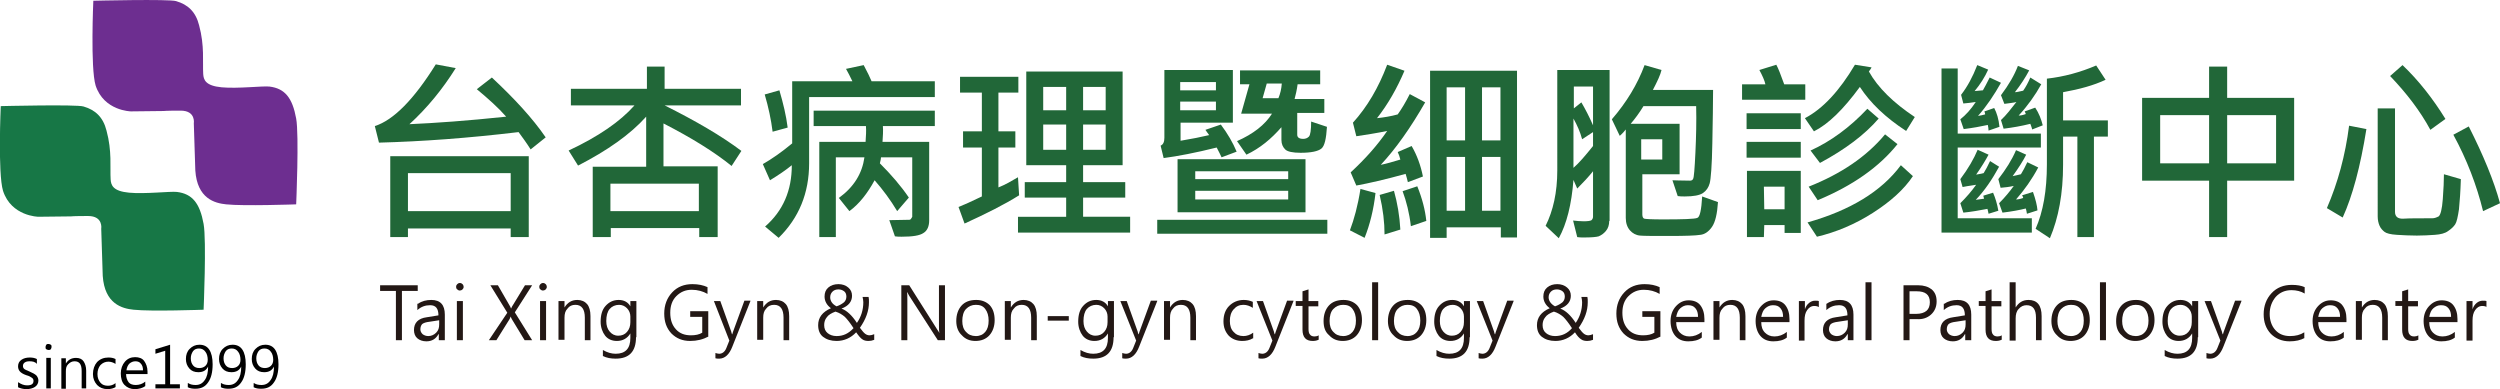 <?xml version="1.0" encoding="utf-8"?>
<!-- Generator: Adobe Illustrator 28.1.0, SVG Export Plug-In . SVG Version: 6.00 Build 0)  -->
<svg version="1.1" id="圖層_1" xmlns="http://www.w3.org/2000/svg" xmlns:xlink="http://www.w3.org/1999/xlink" x="0px" y="0px"
	 viewBox="0 0 664.3 103.4" style="enable-background:new 0 0 664.3 103.4;" xml:space="preserve">
<style type="text/css">
	.st0{opacity:0.91;}
	.st1{display:none;fill:#006934;}
	.st2{fill:#5F1985;}
	.st3{fill:#006934;}
	.st4{fill:#216738;}
	.st5{fill:#231815;}
</style>
<g>
	<g class="st0">
		<path class="st1" d="M0.5,27.4c0,0,18.4-0.3,20.3,0c2.5,0.3,6.1,2.3,6.5,8c0.4,5.7,0.4,5.7,0.4,5.7v8c0,0-0.5,3.2,3.8,3.6
			c4.3,0.4,13-0.5,14.6-0.2c2.1,0.4,6.7,1.7,7.8,7.1c0.8,4.4,0.4,21.6,0.4,21.6H32.6c0,0-6.1,0.3-6.5-6.5l-0.4-12.5
			c0,0,0.6-3.4-3.4-3.4c-4.1,0-4.5,0.1-4.5,0.1l-8.7,0.1c0,0-6.3,0.2-8.5-6.6C-1,47.7,0.5,27.4,0.5,27.4z"/>
		<path class="st2" d="M24.8,0.2c0,0,20.2-0.5,22,0.1c3.1,0.9,5.2,2.8,6.1,6.4c1.5,5.5,0.9,9.8,1.1,13c0.1,1.5,0.6,3.1,4.9,3.5
			c4.3,0.4,10.9-0.4,12.7-0.2c4.1,0.5,6.1,3,7.1,8.5c0.8,4.4,0,22.8,0,22.8s-14,0.5-18.6,0c-3-0.3-7.7-1.5-8.2-9l-0.4-12.5
			c0,0,0.6-3.4-3.5-3.4c-4.1,0-4.5,0.1-4.5,0.1l-8.7,0.1c0,0-7.2-0.1-9.4-6.9C24,18,24.8,0.2,24.8,0.2z"/>
		<path class="st3" d="M0.2,28.2c0,0,20.2-0.5,22,0.1c3.1,0.9,5.2,2.8,6.1,6.4c1.5,5.5,0.9,9.8,1.1,13c0.1,1.5,0.6,3.1,4.9,3.5
			c4.3,0.4,10.9-0.4,12.7-0.2c4.1,0.5,6.1,3,7.1,8.5c0.8,4.4,0,22.8,0,22.8s-14,0.5-18.6,0c-3-0.3-7.7-1.5-8.2-9l-0.4-12.5
			c0,0,0.6-3.4-3.5-3.4c-4.1,0-4.5,0.1-4.5,0.1l-8.7,0.1c0,0-7.2-0.1-9.4-6.9C-0.6,46,0.2,28.2,0.2,28.2z"/>
	</g>
	<g>
		<g>
			<path class="st4" d="M145,36.5l-4,3.2c-1-1.6-2.1-3.1-3.2-4.6c-13.4,1.6-25.7,2.5-37.1,2.8l-1.1-4.4c5-1.6,10.4-7.1,16.2-16.4
				l5.3,1c-3.5,5.6-7.6,10.6-12.3,14.9c6.8-0.3,15.3-0.9,25.7-2c-2.1-2.4-4.8-4.8-7.8-7.3l4-3.1C136.7,26.2,141.5,31.4,145,36.5z
				 M140.4,63h-4.7v-2.3h-27.3V63h-4.7V41.5h36.8V63z M135.7,56.1V46h-27.3v10.1H135.7z"/>
			<path class="st4" d="M197,40.1l-2.6,4c-4.7-3.8-10.7-7.5-18.1-11.3v11.4h14.4V63h-4.9v-2.4h-23.5V63h-4.8V44.3h14.2V31
				c-4.2,4.7-10.3,9-18.1,13l-2.5-4c7.9-3.7,13.7-7.7,17.5-12h-16.9v-4.4h20.2v-5.9h4.7v5.9h20.3V28h-20.3
				C184.8,32.1,191.7,36.1,197,40.1z M185.7,56.1v-7.3h-23.5v7.3H185.7z"/>
			<path class="st4" d="M248.4,25.8H215v17.6c0,7.9-2.7,14.5-8.1,19.8l-3.6-3c4.8-4.2,7.1-9.6,7.1-16.3c-1.6,1.3-3.5,2.6-5.8,4
				l-1.9-4.3c2.3-1.3,4.9-3.1,7.8-5.5V21.6h16c-0.6-1.3-1.2-2.4-1.7-3.3l4.7-1c1,1.9,1.7,3.3,2.1,4.3h16.8L248.4,25.8z M209.3,33.9
				l-4,1.1c-0.4-3.2-1.1-6.5-2.1-9.9l3.9-1.1C208.1,27.4,208.9,30.7,209.3,33.9z M248.4,33.5h-13.8c0.1,1.3,0,2.7-0.1,4.2h12.4v20.9
				c0,1.5-0.5,2.7-1.5,3.3c-1,0.7-2.9,1-5.8,1c-0.6,0-1.3,0-1.8-0.1l-1.5-4.3l5.3-0.1c0.2,0,0.4-0.1,0.5-0.3s0.3-0.4,0.3-0.5V41.8
				h-8.3c0,0.3-0.1,0.8-0.3,1.6c3,3,5.6,6,7.7,9.1l-3.1,3.6c-1.8-3-3.8-5.7-6-8.2c-1.9,3.5-4.1,6.3-6.7,8.2l-2.8-3.5
				c4-2.9,6.2-6.5,6.8-10.8h-7.6V63h-4.4V37.7H230c0.1-1.5,0.2-2.9,0.1-4.2h-13.9v-4.1h32.2V33.5z"/>
			<path class="st4" d="M270.8,51.9c-4,2.5-8.8,4.9-14.5,7.5l-1.6-4.4c1.3-0.5,3.3-1.4,6.2-2.8V39.2h-5v-4.3h5V24.6h-5.8v-4.2h15.5
				v4.2h-5.3v10.3h4.5v4.3h-4.5v10.6c1.8-0.7,3.5-1.7,5.2-2.7L270.8,51.9z M300.3,61.8h-29.8v-4.2h12.8v-5.1h-11v-4.1h11v-4.5h-10.6
				V19h25.6v24.9h-10.5v4.5h11.2v4.1h-11.2v5.1h12.5V61.8z M283.3,29.3v-6.2h-6.1v6.2H283.3z M283.3,39.8v-6.7h-6.1v6.7H283.3z
				 M293.8,29.3v-6.2h-6v6.2H293.8z M293.8,39.8v-6.7h-6v6.7H293.8z"/>
			<path class="st4" d="M352.7,62.1h-45.2v-3.7h45.2V62.1z M328.6,40.3l-4,1.5c-0.3-0.6-0.7-1.5-1.3-2.6c-5.6,1.4-10.3,2.3-14.1,2.8
				l-0.8-3.3c0.7-0.3,1-1,1-2.1V18.6h18.2v14h-13.9v4.8c3-0.5,5.5-1,7.6-1.5c-0.4-0.5-0.7-1-1-1.4l4.1-1.4
				C326.2,35.5,327.6,37.9,328.6,40.3z M346.9,56.4h-34V42.3h34V56.4z M323.1,24v-2.2h-9.5V24H323.1z M323.1,29.3V27h-9.5v2.3H323.1
				z M342.3,47.6v-2.1h-24.7v2.1H342.3z M342.3,53v-2.3h-24.7V53H342.3z M352.6,33.7c-0.2,3.1-0.6,5.1-1.5,5.8s-2.7,1.1-5.5,1.1
				c-2.1,0-3.5-0.3-4.1-0.9c-0.6-0.6-1-1.4-1-2.5v-3.4c-2.7,3.1-5.7,5.6-9.3,7.3l-2.5-3.6c4.3-1.9,7.4-4.3,9.3-7.3h-8.2l2.2-7.8
				h-2.5v-3.7h21.3v3.7h-6c-0.2,1.5-0.5,2.8-0.8,3.9h7.9V30h-7.2v5.8c0,0.7,0.5,1.1,1.6,1.1c0.6,0,1.1-0.2,1.5-0.6
				c0.4-0.4,0.6-1.8,0.6-4L352.6,33.7z M340.6,22.2h-4l-1.1,3.9h4.2C340.2,24.9,340.5,23.6,340.6,22.2z"/>
			<path class="st4" d="M365.5,51.3c-0.5,4.4-1.5,8.4-2.9,11.9l-3.9-2c1.1-2.9,2.1-6.5,2.8-11L365.5,51.3z M378.7,27.2
				c-3.9,6.8-7.8,12.3-11.8,16.6c1.5-0.3,3.2-0.8,5.2-1.4c-0.2-0.8-0.4-1.4-0.7-2l3.7-1.6c1.4,2.4,2.4,5.1,3,8.1l-4,1.5
				c-0.2-0.8-0.4-1.6-0.6-2.2c-5.4,1.5-9.8,2.5-13.1,3.1l-1.5-3.5c3.9-3.6,7.1-7.2,9.7-11c-2.9,0.6-5.6,1-8.2,1.4l-0.9-3.6
				c3.8-4.2,6.8-9.3,9.1-15.4l4.6,1.6c-2,4.7-4.4,8.9-7.3,12.6c1.9-0.2,3.7-0.5,5.5-1c1-1.4,2.1-3.2,3.2-5.4L378.7,27.2z M372.1,61
				l-4.2,1.3c0-3.2-0.4-6.7-1.3-10.5l3.8-1.1C371.3,53.9,371.9,57.3,372.1,61z M379,58.7l-4.1,1.4c-0.4-3.5-1.2-6.6-2.2-9.3l3.9-1.3
				C377.9,52.7,378.7,55.8,379,58.7z M403.1,63.1h-4.3v-2.7h-14.4v2.8H380V18.8h23.1V63.1z M389.3,37.3V23.2h-4.9v14.1H389.3z
				 M389.3,56V41.7h-4.9V56H389.3z M398.7,37.3V23.2h-4.9v14.1H398.7z M398.7,56V41.7h-4.9V56H398.7z"/>
			<path class="st4" d="M427.6,58.7c0,1.1-0.3,2-0.9,2.7c-0.6,0.7-1.2,1.1-1.9,1.4c-0.7,0.2-2,0.3-3.9,0.3c-0.7,0-1.3,0-1.8-0.1
				l-1.1-4.4c0.9,0.1,1.9,0.2,2.8,0.2c1.1,0,1.8-0.1,2.1-0.3c0.2-0.2,0.4-0.5,0.4-0.9V45.5c-1.2,1.5-2.6,3-4.2,4.6l-1-2.3
				c-0.5,6.5-1.8,11.7-3.9,15.5l-3.5-3.3c2-4,3.1-8.9,3.1-14.7V18.6h13.9V58.7z M423.3,33.3V23h-5.1v5.8l2-1.6
				C421.2,28.9,422.3,31,423.3,33.3z M423.3,38.8v-3.7l-2.9,1.9c-0.5-1.9-1.3-3.7-2.3-5.5v13.1C419.6,43.3,421.3,41.3,423.3,38.8z
				 M456.5,53.7c-0.2,3.1-0.7,5.3-1.6,6.6c-0.9,1.3-2,2-3.1,2.1c-1.2,0.2-3.9,0.3-8.3,0.3c-4,0-6.6,0-7.7-0.1
				c-1.1-0.1-2-0.6-2.7-1.4c-0.7-0.8-1.1-1.9-1.1-3.3V34.4c-0.3,0.4-0.8,1-1.6,1.7l-2.1-4.4c3.9-4.5,6.8-9.3,8.7-14.4l4.5,1.3
				c-0.3,1.3-1.1,3-2.3,5.3h16c0,3.6-0.1,8.3-0.2,14.2s-0.4,9.5-0.7,10.6c-0.3,1.1-0.9,2-1.8,2.6c-0.9,0.6-2.5,0.9-4.8,0.9
				c-0.7,0-1.3,0-1.9-0.1l-1.4-4.2c0.7,0,2.2,0.1,4.7,0.1c0.4,0,0.7-0.2,0.8-0.5c0.2-0.3,0.4-2.6,0.6-6.9c0.2-4.2,0.3-8.4,0.2-12.4
				h-14c-1.1,1.8-2.2,3.3-3.4,4.7h13v13.4h-9.9V57c0,0.6,0.2,1,0.5,1.1s2,0.2,4.9,0.2c5.4,0,8.5-0.1,9.2-0.4
				c0.7-0.2,1.1-2.2,1.3-5.7L456.5,53.7z M441.7,42.3V37h-5.6v5.4H441.7z"/>
			<path class="st4" d="M479.8,26.5h-16.9v-4.1h6.2c-0.2-1-0.8-2.3-1.6-3.8l4.5-1.4c0.5,0.9,1.2,2.7,2.1,5.2h5.6V26.5z M478.5,34.3
				h-14.4v-4.2h14.4V34.3z M478.5,41.9h-14.4v-4.2h14.4V41.9z M478.6,61.9h-4.4v-2.1h-5.4l-0.1,3.2h-4.5V45.4h14.3V61.9z
				 M474.2,55.6v-6h-5.5l0.1,6H474.2z M508.8,31.1l-2.3,3.7c-5.4-3.5-9.5-7.4-12.3-11.7c-4.4,6-8.4,9.9-12.2,11.8l-2.4-3.5
				c4.8-2.5,9.2-7.3,13.3-14.2l4.4,0.7c-0.1,0.3-0.4,0.7-0.7,1.1C499,23.3,503.1,27.3,508.8,31.1z M508.3,46.8
				c-2.4,3.6-6,6.8-10.7,9.8c-4.7,3-9.7,5.1-14.8,6.3l-2.5-3.8c11.3-3.2,19.6-8.2,24.8-15.2L508.3,46.8z M504.2,38.3
				c-4.8,6-11.8,11-21.2,14.9l-2.4-3.6c8.6-3.4,15.4-8,20.3-13.9L504.2,38.3z M499.2,31.5c-3.7,4.3-8.9,8.2-15.6,11.8l-2.5-3.3
				c5.3-2.4,10.4-6.1,15.1-11.1L499.2,31.5z"/>
			<path class="st4" d="M542.3,39.2h-22.1V58h19.7v3.8h-24V18.2h4.3v17.3h22.1V39.2z M531.7,22c-1.8,3.2-3.8,6.2-6.1,8.8
				c0.6-0.1,1.2-0.2,1.9-0.4c0-0.2-0.1-0.5-0.2-0.8l2.6-0.9c0.7,1.3,1.2,3,1.4,5l-2.9,1c0-0.5-0.1-1-0.2-1.5c-1.8,0.4-4,0.8-6.4,1.1
				l-0.9-2.6c1.4-1.1,2.8-2.6,4.1-4.6c-1.2,0.2-2.3,0.3-3.3,0.4l-0.6-2.3c1.7-2.2,3.1-4.8,4.3-7.9l2.9,1.2c-0.9,2-2.1,3.9-3.6,5.7
				l2.2-0.2c0.4-0.7,1-1.8,1.8-3.4L531.7,22z M531.2,44.3c-1.8,3.3-3.8,6.3-6.2,8.8l2.2-0.3L527,52l2.6-0.8c0.6,1.4,1.1,3,1.4,4.8
				l-2.6,0.8c-0.1-0.5-0.2-1-0.3-1.3c-2.1,0.4-4.3,0.8-6.4,1l-0.8-2.5c1.6-1.6,3-3.2,4.2-4.9c-2,0.3-3.2,0.5-3.6,0.6l-0.6-2.1
				c2.1-2.8,3.6-5.4,4.6-7.8l2.9,1.3c-0.8,1.5-1.9,3.3-3.3,5.3c1.1-0.2,1.8-0.3,2-0.4c0.5-0.8,1.1-1.9,1.7-3.2L531.2,44.3z
				 M541.6,44.5c-1.7,3.2-3.7,6-5.9,8.5c0.5,0,1.1-0.1,1.9-0.4c0-0.2-0.1-0.4-0.3-0.7l2.9-0.9c0.7,2,1.1,3.6,1.2,4.9l-2.8,0.9
				c-0.1-0.6-0.2-1.1-0.3-1.4c-1.6,0.4-3.7,0.8-6.2,1.1l-0.9-2.5c1.6-1.6,2.9-3.2,3.9-4.6c-1.3,0.3-2.4,0.4-3.5,0.5l-0.6-2.3
				c2-2.6,3.6-5.1,4.7-7.7l2.7,1.2c-0.8,1.6-2,3.5-3.6,5.7c0.6-0.1,1.3-0.3,2.2-0.5c0.5-0.8,1.1-1.9,1.7-3.2L541.6,44.5z
				 M542.8,33.3l-2.8,1.1c-0.1-0.3-0.2-0.8-0.5-1.5c-2.4,0.6-4.7,1-7.1,1.3l-0.7-2.3c1.4-1.3,2.7-3,4.1-4.8
				c-0.7,0.2-1.8,0.3-3.2,0.5l-0.9-2.3c2.1-2.8,3.6-5.4,4.5-7.8l3,1.2c-1,1.9-2.3,3.9-3.8,5.8c0.5,0,1.2-0.2,2.2-0.4
				c0.7-1,1.3-2.1,1.9-3.5l2.9,1.8c-1.6,2.9-3.6,5.7-6,8.3c0.5,0,1.1-0.1,1.9-0.4c-0.1-0.3-0.2-0.5-0.3-0.7l2.8-1
				C541.8,30.1,542.4,31.7,542.8,33.3z M560.1,36.3h-3.7V63H552V36.3h-3.8v7.5c0,7.6-1.2,14.1-3.5,19.5l-3.8-2.5
				c2-4.5,3-10.2,3-17.1V20.9c4.5-0.5,8.9-1.7,13.1-3.5l2.5,3.8c-3.2,1.5-6.9,2.5-11.3,3.3V32h11.9V36.3z"/>
			<path class="st4" d="M609.6,48h-17.8v15H587V48h-17.8V26H587v-8.3h4.8V26h17.8V48z M587,43.4V30.6H574v12.8H587z M604.8,43.4
				V30.6h-13v12.8H604.8z"/>
			<path class="st4" d="M628.8,34.3c-1.6,10-3.7,17.8-6.3,23.5l-4.2-2.5c2.9-6.7,4.9-14,5.9-21.9L628.8,34.3z M653.9,47.6
				c-0.1,3.3-0.3,6-0.5,8c-0.3,2-0.6,3.4-1,4c-0.4,0.6-1,1.2-1.9,1.8c-0.8,0.6-2,0.9-3.5,1c-1.5,0.1-3.1,0.2-4.8,0.2
				c-1.9,0-3.6-0.1-5.3-0.2c-1.7-0.1-2.8-0.4-3.3-0.8c-0.5-0.4-1-0.9-1.3-1.6c-0.3-0.7-0.5-1.5-0.5-2.5V28.8h4.6v27.5
				c0,1.3,0.8,1.9,2.3,1.8s4-0.1,7.6-0.1c0.6,0,1.1-0.2,1.7-0.5c0.5-0.4,0.9-1.9,1.1-4.6s0.3-4.9,0.3-6.6L653.9,47.6z M649.8,31.6
				l-4,2.9c-2.7-5-6.3-9.7-10.7-14.3l3.3-2.9C642.6,21.3,646.4,26.1,649.8,31.6z M664.3,54l-4.5,2.1c-1.7-6.9-4.3-13.7-7.9-20.3
				l4.1-2.2C659.9,41.3,662.7,48.1,664.3,54z"/>
		</g>
	</g>
	<g>
		<path d="M4.9,101.6c0.7,0.5,1.5,0.8,2.3,0.8c1.2,0,1.7-0.4,1.7-1.2c0-0.3-0.1-0.6-0.4-0.8c-0.3-0.2-0.7-0.5-1.5-0.7
			c-0.9-0.3-1.5-0.7-1.8-1.1s-0.4-0.8-0.4-1.3c0-0.7,0.3-1.3,0.9-1.7c0.6-0.4,1.3-0.6,2.2-0.6c0.7,0,1.3,0.1,1.9,0.4v1.3
			C9.3,96.1,8.6,96,7.8,96c-0.5,0-0.9,0.1-1.2,0.3c-0.3,0.2-0.5,0.5-0.5,0.9s0.1,0.6,0.3,0.8s0.7,0.4,1.4,0.7
			c0.9,0.4,1.5,0.7,1.9,1.1c0.3,0.4,0.5,0.8,0.5,1.3c0,0.7-0.3,1.3-0.9,1.7s-1.4,0.6-2.3,0.6c-0.8,0-1.6-0.2-2.2-0.5V101.6z"/>
		<path d="M12.1,92.2c0-0.2,0.1-0.4,0.2-0.6c0.2-0.2,0.3-0.2,0.6-0.2c0.2,0,0.4,0.1,0.6,0.2s0.2,0.4,0.2,0.6c0,0.2-0.1,0.4-0.2,0.6
			c-0.2,0.2-0.4,0.2-0.6,0.2s-0.4-0.1-0.6-0.2S12.1,92.4,12.1,92.2z M12.3,103.2v-8.1h1.2v8.1H12.3z"/>
		<path d="M22.9,103.2h-1.2v-4.6c0-1.8-0.6-2.6-1.9-2.6c-0.7,0-1.2,0.3-1.7,0.8s-0.6,1.1-0.6,1.9v4.6h-1.2v-8.1h1.2v1.4h0
			c0.6-1,1.5-1.5,2.7-1.5c0.9,0,1.6,0.3,2,0.9s0.7,1.4,0.7,2.5V103.2z"/>
		<path d="M30.8,102.8c-0.6,0.4-1.4,0.6-2.2,0.6c-1.2,0-2.1-0.4-2.8-1.1c-0.7-0.8-1.1-1.7-1.1-2.9c0-1.3,0.4-2.4,1.1-3.2
			c0.8-0.8,1.8-1.2,3-1.2c0.7,0,1.3,0.1,1.9,0.4v1.3c-0.6-0.4-1.3-0.6-1.9-0.6c-0.8,0-1.5,0.3-2.1,0.9c-0.5,0.6-0.8,1.4-0.8,2.4
			c0,1,0.3,1.7,0.8,2.3c0.5,0.6,1.2,0.8,2,0.8c0.7,0,1.4-0.2,2-0.7V102.8z"/>
		<path d="M39.3,99.4h-5.8c0,0.9,0.3,1.7,0.7,2.2s1.1,0.7,1.9,0.7c0.9,0,1.8-0.3,2.5-0.9v1.2c-0.7,0.5-1.7,0.8-2.8,0.8
			c-1.1,0-2-0.4-2.7-1.1c-0.7-0.7-1-1.8-1-3.1c0-1.2,0.4-2.3,1.1-3.1s1.6-1.2,2.7-1.2c1,0,1.9,0.3,2.4,1s0.9,1.6,0.9,2.9V99.4z
			 M38,98.4c0-0.8-0.2-1.4-0.6-1.8C37.1,96.2,36.6,96,36,96c-0.6,0-1.1,0.2-1.6,0.6c-0.4,0.4-0.7,1-0.8,1.8H38z"/>
		<path d="M47.7,103.2h-6.4v-1.1h2.6v-8.9L41.3,94v-1.2l3.9-1.2v10.5h2.6V103.2z"/>
		<path d="M50,101.8c0.6,0.4,1.3,0.5,2,0.5c1,0,1.8-0.4,2.4-1.3c0.6-0.8,0.9-2,0.9-3.6c0,0,0,0,0,0c-0.5,1-1.3,1.5-2.6,1.5
			c-1,0-1.8-0.3-2.4-1s-0.9-1.5-0.9-2.5c0-1.1,0.3-2,1-2.7c0.7-0.7,1.5-1.1,2.6-1.1c1.1,0,2,0.4,2.6,1.3c0.6,0.9,0.9,2.2,0.9,3.9
			c0,2.1-0.4,3.7-1.2,4.8c-0.8,1.2-1.9,1.7-3.4,1.7c-0.8,0-1.4-0.1-2-0.4V101.8z M50.7,95.2c0,0.8,0.2,1.4,0.6,1.9
			c0.4,0.5,1,0.7,1.7,0.7c0.6,0,1.2-0.2,1.6-0.6c0.4-0.4,0.6-0.9,0.6-1.6c0-0.8-0.2-1.6-0.6-2.1c-0.4-0.6-1-0.9-1.7-0.9
			c-0.7,0-1.2,0.2-1.6,0.7C50.9,93.9,50.7,94.5,50.7,95.2z"/>
		<path d="M58.8,101.8c0.6,0.4,1.3,0.5,2,0.5c1,0,1.8-0.4,2.4-1.3c0.6-0.8,0.9-2,0.9-3.6c0,0,0,0,0,0c-0.5,1-1.3,1.5-2.6,1.5
			c-1,0-1.8-0.3-2.4-1s-0.9-1.5-0.9-2.5c0-1.1,0.3-2,1-2.7c0.7-0.7,1.5-1.1,2.6-1.1c1.1,0,2,0.4,2.6,1.3c0.6,0.9,0.9,2.2,0.9,3.9
			c0,2.1-0.4,3.7-1.2,4.8c-0.8,1.2-1.9,1.7-3.4,1.7c-0.8,0-1.4-0.1-2-0.4V101.8z M59.4,95.2c0,0.8,0.2,1.4,0.6,1.9
			c0.4,0.5,1,0.7,1.7,0.7c0.6,0,1.2-0.2,1.6-0.6c0.4-0.4,0.6-0.9,0.6-1.6c0-0.8-0.2-1.6-0.6-2.1c-0.4-0.6-1-0.9-1.7-0.9
			c-0.7,0-1.2,0.2-1.6,0.7C59.6,93.9,59.4,94.5,59.4,95.2z"/>
		<path d="M67.5,101.8c0.6,0.4,1.3,0.5,2,0.5c1,0,1.8-0.4,2.4-1.3c0.6-0.8,0.9-2,0.9-3.6c0,0,0,0,0,0c-0.5,1-1.3,1.5-2.6,1.5
			c-1,0-1.8-0.3-2.4-1s-0.9-1.5-0.9-2.5c0-1.1,0.3-2,1-2.7c0.7-0.7,1.5-1.1,2.6-1.1c1.1,0,2,0.4,2.6,1.3c0.6,0.9,0.9,2.2,0.9,3.9
			c0,2.1-0.4,3.7-1.2,4.8c-0.8,1.2-1.9,1.7-3.4,1.7c-0.8,0-1.4-0.1-2-0.4V101.8z M68.1,95.2c0,0.8,0.2,1.4,0.6,1.9
			c0.4,0.5,1,0.7,1.7,0.7c0.6,0,1.2-0.2,1.6-0.6c0.4-0.4,0.6-0.9,0.6-1.6c0-0.8-0.2-1.6-0.6-2.1c-0.4-0.6-1-0.9-1.7-0.9
			c-0.7,0-1.2,0.2-1.6,0.7C68.3,93.9,68.1,94.5,68.1,95.2z"/>
	</g>
	<g>
		<path class="st5" d="M111,77.3h-4.2v13.1h-1.6V77.3h-4.2v-1.5h10V77.3z"/>
		<path class="st5" d="M111.1,80.7c1-0.7,2.2-1,3.5-1c2.4,0,3.6,1.3,3.6,3.9v6.8h-1.6v-1.6h-0.1c-0.7,1.3-1.8,1.9-3.2,1.9
			c-1,0-1.8-0.3-2.4-0.8s-0.9-1.3-0.9-2.2c0-1.9,1.1-3.1,3.4-3.4l3.1-0.5c0-1.8-0.7-2.7-2.2-2.7c-1.3,0-2.4,0.4-3.4,1.3V80.7z
			 M114.1,85.5c-0.9,0.1-1.5,0.3-1.9,0.6c-0.3,0.3-0.5,0.8-0.5,1.4c0,0.5,0.2,0.9,0.6,1.3c0.4,0.3,0.9,0.5,1.5,0.5
			c0.8,0,1.5-0.3,2.1-0.9c0.6-0.6,0.8-1.3,0.8-2.2v-1.1L114.1,85.5z"/>
		<path class="st5" d="M121.2,76.2c0-0.3,0.1-0.5,0.3-0.7c0.2-0.2,0.4-0.3,0.7-0.3c0.3,0,0.5,0.1,0.7,0.3c0.2,0.2,0.3,0.5,0.3,0.7
			c0,0.3-0.1,0.5-0.3,0.7s-0.5,0.3-0.7,0.3c-0.3,0-0.5-0.1-0.7-0.3C121.3,76.8,121.2,76.5,121.2,76.2z M121.4,90.4V80h1.6v10.4
			H121.4z"/>
		<path class="st5" d="M141.4,90.4h-2l-3.4-5.6c-0.1-0.2-0.2-0.4-0.3-0.7h0c0,0-0.1,0.3-0.3,0.7l-3.5,5.6h-2l4.9-7.3l-4.5-7.3h2
			l3,5.2c0.2,0.3,0.4,0.7,0.5,1h0c0.2-0.5,0.4-0.8,0.6-1.1l3.1-5.1h1.9l-4.6,7.2L141.4,90.4z"/>
		<path class="st5" d="M143.3,76.2c0-0.3,0.1-0.5,0.3-0.7c0.2-0.2,0.4-0.3,0.7-0.3c0.3,0,0.5,0.1,0.7,0.3c0.2,0.2,0.3,0.5,0.3,0.7
			c0,0.3-0.1,0.5-0.3,0.7s-0.5,0.3-0.7,0.3c-0.3,0-0.5-0.1-0.7-0.3C143.4,76.8,143.3,76.5,143.3,76.2z M143.5,90.4V80h1.6v10.4
			H143.5z"/>
		<path class="st5" d="M157,90.4h-1.6v-6c0-2.2-0.8-3.4-2.5-3.4c-0.9,0-1.6,0.3-2.1,1c-0.6,0.6-0.8,1.4-0.8,2.4v5.9h-1.6V80h1.6v1.7
			h0c0.8-1.3,1.9-2,3.4-2c1.1,0,2,0.4,2.6,1.1c0.6,0.7,0.9,1.8,0.9,3.2V90.4z"/>
		<path class="st5" d="M169,89.6c0,3.8-1.8,5.7-5.4,5.7c-1.3,0-2.4-0.2-3.4-0.7V93c1.2,0.7,2.3,1,3.4,1c2.6,0,3.9-1.4,3.9-4.2v-1.2
			h0c-0.8,1.3-2,2-3.6,2c-1.3,0-2.4-0.5-3.1-1.4s-1.2-2.2-1.2-3.7c0-1.8,0.4-3.2,1.3-4.2c0.9-1,2-1.6,3.5-1.6c1.4,0,2.5,0.6,3.1,1.7
			h0V80h1.6V89.6z M167.5,84.1c0-0.8-0.3-1.6-0.9-2.2s-1.3-0.9-2.1-0.9c-1,0-1.9,0.4-2.5,1.1s-0.9,1.8-0.9,3.2
			c0,1.2,0.3,2.1,0.9,2.8c0.6,0.7,1.3,1.1,2.3,1.1c0.9,0,1.7-0.3,2.3-1c0.6-0.7,0.9-1.5,0.9-2.6V84.1z"/>
		<path class="st5" d="M188.3,89.4c-1.5,0.8-3.1,1.2-4.9,1.2c-2.1,0-3.7-0.7-5-2c-1.3-1.4-1.9-3.1-1.9-5.3c0-2.2,0.7-4.1,2.1-5.6
			c1.4-1.5,3.2-2.2,5.4-2.2c1.6,0,2.9,0.3,4,0.8v1.8c-1.2-0.7-2.6-1.1-4.2-1.1c-1.7,0-3,0.6-4.1,1.7c-1.1,1.1-1.6,2.6-1.6,4.4
			c0,1.9,0.5,3.3,1.5,4.4s2.3,1.6,4,1.6c1.2,0,2.2-0.2,3-0.7v-4.2h-3.2v-1.5h4.8V89.4z"/>
		<path class="st5" d="M199.4,80l-4.8,12.1c-0.8,2.1-2,3.2-3.5,3.2c-0.4,0-0.7,0-1-0.1v-1.4c0.4,0.1,0.7,0.2,1,0.2
			c0.8,0,1.5-0.5,1.9-1.5l0.8-2L189.7,80h1.7l2.9,8.1c0,0.1,0.1,0.4,0.2,0.7h0.1c0-0.1,0.1-0.4,0.2-0.7l3-8.2H199.4z"/>
		<path class="st5" d="M209.8,90.4h-1.6v-6c0-2.2-0.8-3.4-2.5-3.4c-0.9,0-1.6,0.3-2.1,1c-0.6,0.6-0.8,1.4-0.8,2.4v5.9h-1.6V80h1.6
			v1.7h0c0.8-1.3,1.9-2,3.4-2c1.1,0,2,0.4,2.6,1.1c0.6,0.7,0.9,1.8,0.9,3.2V90.4z"/>
		<path class="st5" d="M227.5,88.3c-1.4,1.5-3.2,2.3-5.2,2.3c-1.5,0-2.7-0.4-3.6-1.1s-1.3-1.8-1.3-3.1c0-2,1.1-3.5,3.4-4.5
			c-1.1-0.8-1.7-1.9-1.7-3.1c0-1,0.3-1.8,1-2.4c0.7-0.6,1.6-0.9,2.7-0.9c1,0,1.9,0.3,2.6,0.9c0.7,0.6,1,1.3,1,2.2
			c0,1.5-0.9,2.7-2.8,3.4c1.4,0.5,2.8,1.8,4.1,3.8c1.1-1.6,1.7-3.4,1.7-5.5c0-0.5-0.1-0.9-0.2-1.4h1.6c0.1,0.4,0.1,0.8,0.1,1.4
			c0,2.3-0.8,4.5-2.4,6.8c0.6,0.8,1,1.3,1.4,1.6c0.4,0.3,0.8,0.4,1.2,0.4c0.3,0,0.7-0.1,1.2-0.3v1.5c-0.5,0.2-1,0.3-1.5,0.3
			c-0.6,0-1.2-0.1-1.6-0.4C228.7,89.9,228.2,89.3,227.5,88.3z M226.8,87.2c-0.9-1.4-1.7-2.4-2.3-3c-0.7-0.6-1.5-1.1-2.5-1.4
			c-1.1,0.4-1.9,0.9-2.3,1.5c-0.5,0.6-0.7,1.3-0.7,2.1c0,0.9,0.3,1.6,0.9,2.1c0.6,0.5,1.4,0.8,2.4,0.8
			C224.1,89.3,225.5,88.6,226.8,87.2z M222.3,81.4c0.9-0.3,1.5-0.7,2-1.1c0.4-0.4,0.6-0.9,0.6-1.5c0-0.6-0.2-1.1-0.6-1.4
			c-0.4-0.3-0.9-0.5-1.5-0.5c-0.7,0-1.2,0.2-1.6,0.6c-0.4,0.4-0.6,0.9-0.6,1.5C220.6,79.9,221.1,80.8,222.3,81.4z"/>
		<path class="st5" d="M251.2,90.4h-2l-7.6-11.8c-0.2-0.3-0.3-0.6-0.5-0.9H241c0.1,0.3,0.1,1,0.1,2v10.7h-1.6V75.8h2.1l7.4,11.7
			c0.4,0.6,0.6,0.9,0.6,1h0c-0.1-0.5-0.1-1.2-0.1-2.2V75.8h1.6V90.4z"/>
		<path class="st5" d="M254.1,85.3c0-1.7,0.5-3.1,1.4-4.1c0.9-1,2.2-1.5,3.9-1.5c1.5,0,2.7,0.5,3.6,1.4c0.9,1,1.3,2.3,1.3,4
			c0,1.6-0.5,3-1.4,4s-2.2,1.5-3.7,1.5c-1.5,0-2.7-0.5-3.6-1.5C254.6,88.2,254.1,86.9,254.1,85.3z M255.7,85.3c0,1.2,0.3,2.2,1,2.9
			c0.6,0.7,1.5,1.1,2.6,1.1c1.1,0,1.9-0.4,2.5-1.1c0.6-0.7,0.9-1.7,0.9-3c0-1.3-0.3-2.3-0.9-3.1s-1.4-1.1-2.5-1.1
			c-1.1,0-1.9,0.4-2.6,1.1S255.7,84,255.7,85.3z"/>
		<path class="st5" d="M275.6,90.4H274v-6c0-2.2-0.8-3.4-2.5-3.4c-0.9,0-1.6,0.3-2.1,1c-0.6,0.6-0.8,1.4-0.8,2.4v5.9H267V80h1.6v1.7
			h0c0.8-1.3,1.9-2,3.4-2c1.1,0,2,0.4,2.6,1.1c0.6,0.7,0.9,1.8,0.9,3.2V90.4z"/>
		<path class="st5" d="M284,85.2h-5.6V84h5.6V85.2z"/>
		<path class="st5" d="M295.9,89.6c0,3.8-1.8,5.7-5.4,5.7c-1.3,0-2.4-0.2-3.4-0.7V93c1.2,0.7,2.3,1,3.4,1c2.6,0,3.9-1.4,3.9-4.2
			v-1.2h0c-0.8,1.3-2,2-3.6,2c-1.3,0-2.4-0.5-3.1-1.4s-1.2-2.2-1.2-3.7c0-1.8,0.4-3.2,1.3-4.2c0.9-1,2-1.6,3.5-1.6
			c1.4,0,2.5,0.6,3.1,1.7h0V80h1.6V89.6z M294.3,84.1c0-0.8-0.3-1.6-0.9-2.2s-1.3-0.9-2.1-0.9c-1,0-1.9,0.4-2.5,1.1
			s-0.9,1.8-0.9,3.2c0,1.2,0.3,2.1,0.9,2.8c0.6,0.7,1.3,1.1,2.3,1.1c0.9,0,1.7-0.3,2.3-1c0.6-0.7,0.9-1.5,0.9-2.6V84.1z"/>
		<path class="st5" d="M307.5,80l-4.8,12.1c-0.8,2.1-2,3.2-3.5,3.2c-0.4,0-0.7,0-1-0.1v-1.4c0.4,0.1,0.7,0.2,1,0.2
			c0.8,0,1.5-0.5,1.9-1.5l0.8-2L297.7,80h1.7l2.9,8.1c0,0.1,0.1,0.4,0.2,0.7h0.1c0-0.1,0.1-0.4,0.2-0.7l3-8.2H307.5z"/>
		<path class="st5" d="M317.9,90.4h-1.6v-6c0-2.2-0.8-3.4-2.5-3.4c-0.9,0-1.6,0.3-2.1,1c-0.6,0.6-0.8,1.4-0.8,2.4v5.9h-1.6V80h1.6
			v1.7h0c0.8-1.3,1.9-2,3.4-2c1.1,0,2,0.4,2.6,1.1c0.6,0.7,0.9,1.8,0.9,3.2V90.4z"/>
		<path class="st5" d="M332.9,89.9c-0.8,0.5-1.8,0.7-2.8,0.7c-1.5,0-2.7-0.5-3.6-1.4c-0.9-1-1.4-2.2-1.4-3.8c0-1.7,0.5-3.1,1.5-4.1
			c1-1,2.3-1.6,3.9-1.6c0.9,0,1.7,0.2,2.4,0.5v1.6c-0.8-0.5-1.6-0.8-2.5-0.8c-1.1,0-1.9,0.4-2.6,1.2c-0.7,0.8-1,1.8-1,3.1
			c0,1.2,0.3,2.2,1,2.9c0.6,0.7,1.5,1.1,2.6,1.1c0.9,0,1.8-0.3,2.6-0.9V89.9z"/>
		<path class="st5" d="M343.7,80l-4.8,12.1c-0.8,2.1-2,3.2-3.5,3.2c-0.4,0-0.7,0-1-0.1v-1.4c0.4,0.1,0.7,0.2,1,0.2
			c0.8,0,1.5-0.5,1.9-1.5l0.8-2L333.9,80h1.7l2.9,8.1c0,0.1,0.1,0.4,0.2,0.7h0.1c0-0.1,0.1-0.4,0.2-0.7l3-8.2H343.7z"/>
		<path class="st5" d="M350.3,90.3c-0.4,0.2-0.9,0.3-1.5,0.3c-1.8,0-2.7-1-2.7-3v-6.3h-1.8V80h1.8v-2.6l1.6-0.5V80h2.6v1.4h-2.6v6
			c0,0.7,0.1,1.2,0.4,1.5c0.2,0.3,0.6,0.5,1.2,0.5c0.4,0,0.8-0.1,1.1-0.3V90.3z"/>
		<path class="st5" d="M351.7,85.3c0-1.7,0.5-3.1,1.4-4.1c0.9-1,2.2-1.5,3.9-1.5c1.5,0,2.7,0.5,3.6,1.4c0.9,1,1.3,2.3,1.3,4
			c0,1.6-0.5,3-1.4,4s-2.2,1.5-3.7,1.5c-1.5,0-2.7-0.5-3.6-1.5C352.1,88.2,351.7,86.9,351.7,85.3z M353.3,85.3c0,1.2,0.3,2.2,1,2.9
			c0.6,0.7,1.5,1.1,2.6,1.1c1.1,0,1.9-0.4,2.5-1.1c0.6-0.7,0.9-1.7,0.9-3c0-1.3-0.3-2.3-0.9-3.1s-1.4-1.1-2.5-1.1
			c-1.1,0-1.9,0.4-2.6,1.1S353.3,84,353.3,85.3z"/>
		<path class="st5" d="M364.6,90.4V75h1.6v15.4H364.6z"/>
		<path class="st5" d="M368.8,85.3c0-1.7,0.5-3.1,1.4-4.1c0.9-1,2.2-1.5,3.9-1.5c1.5,0,2.7,0.5,3.6,1.4c0.9,1,1.3,2.3,1.3,4
			c0,1.6-0.5,3-1.4,4s-2.2,1.5-3.7,1.5c-1.5,0-2.7-0.5-3.6-1.5C369.3,88.2,368.8,86.9,368.8,85.3z M370.4,85.3c0,1.2,0.3,2.2,1,2.9
			c0.6,0.7,1.5,1.1,2.6,1.1c1.1,0,1.9-0.4,2.5-1.1c0.6-0.7,0.9-1.7,0.9-3c0-1.3-0.3-2.3-0.9-3.1s-1.4-1.1-2.5-1.1
			c-1.1,0-1.9,0.4-2.6,1.1S370.4,84,370.4,85.3z"/>
		<path class="st5" d="M390.5,89.6c0,3.8-1.8,5.7-5.4,5.7c-1.3,0-2.4-0.2-3.4-0.7V93c1.2,0.7,2.3,1,3.4,1c2.6,0,3.9-1.4,3.9-4.2
			v-1.2h0c-0.8,1.3-2,2-3.6,2c-1.3,0-2.4-0.5-3.1-1.4s-1.2-2.2-1.2-3.7c0-1.8,0.4-3.2,1.3-4.2c0.9-1,2-1.6,3.5-1.6
			c1.4,0,2.5,0.6,3.1,1.7h0V80h1.6V89.6z M389,84.1c0-0.8-0.3-1.6-0.9-2.2s-1.3-0.9-2.1-0.9c-1,0-1.9,0.4-2.5,1.1s-0.9,1.8-0.9,3.2
			c0,1.2,0.3,2.1,0.9,2.8c0.6,0.7,1.3,1.1,2.3,1.1c0.9,0,1.7-0.3,2.3-1c0.6-0.7,0.9-1.5,0.9-2.6V84.1z"/>
		<path class="st5" d="M402.2,80l-4.8,12.1c-0.8,2.1-2,3.2-3.5,3.2c-0.4,0-0.7,0-1-0.1v-1.4c0.4,0.1,0.7,0.2,1,0.2
			c0.8,0,1.5-0.5,1.9-1.5l0.8-2L392.4,80h1.7l2.9,8.1c0,0.1,0.1,0.4,0.2,0.7h0.1c0-0.1,0.1-0.4,0.2-0.7l3-8.2H402.2z"/>
		<path class="st5" d="M418.5,88.3c-1.4,1.5-3.2,2.3-5.2,2.3c-1.5,0-2.7-0.4-3.6-1.1s-1.3-1.8-1.3-3.1c0-2,1.1-3.5,3.4-4.5
			c-1.1-0.8-1.7-1.9-1.7-3.1c0-1,0.3-1.8,1-2.4c0.7-0.6,1.6-0.9,2.7-0.9c1,0,1.9,0.3,2.6,0.9c0.7,0.6,1,1.3,1,2.2
			c0,1.5-0.9,2.7-2.8,3.4c1.4,0.5,2.8,1.8,4.1,3.8c1.1-1.6,1.7-3.4,1.7-5.5c0-0.5-0.1-0.9-0.2-1.4h1.6c0.1,0.4,0.1,0.8,0.1,1.4
			c0,2.3-0.8,4.5-2.4,6.8c0.6,0.8,1,1.3,1.4,1.6c0.4,0.3,0.8,0.4,1.2,0.4c0.3,0,0.7-0.1,1.2-0.3v1.5c-0.5,0.2-1,0.3-1.5,0.3
			c-0.6,0-1.2-0.1-1.6-0.4C419.7,89.9,419.1,89.3,418.5,88.3z M417.7,87.2c-0.9-1.4-1.7-2.4-2.3-3c-0.7-0.6-1.5-1.1-2.5-1.4
			c-1.1,0.4-1.9,0.9-2.3,1.5c-0.5,0.6-0.7,1.3-0.7,2.1c0,0.9,0.3,1.6,0.9,2.1c0.6,0.5,1.4,0.8,2.4,0.8
			C415,89.3,416.5,88.6,417.7,87.2z M413.2,81.4c0.9-0.3,1.5-0.7,2-1.1c0.4-0.4,0.6-0.9,0.6-1.5c0-0.6-0.2-1.1-0.6-1.4
			c-0.4-0.3-0.9-0.5-1.5-0.5c-0.7,0-1.2,0.2-1.6,0.6c-0.4,0.4-0.6,0.9-0.6,1.5C411.5,79.9,412.1,80.8,413.2,81.4z"/>
		<path class="st5" d="M441.3,89.4c-1.5,0.8-3.1,1.2-4.9,1.2c-2.1,0-3.7-0.7-5-2c-1.3-1.4-1.9-3.1-1.9-5.3c0-2.2,0.7-4.1,2.1-5.6
			c1.4-1.5,3.2-2.2,5.4-2.2c1.6,0,2.9,0.3,4,0.8v1.8c-1.2-0.7-2.6-1.1-4.2-1.1c-1.7,0-3,0.6-4.1,1.7c-1.1,1.1-1.6,2.6-1.6,4.4
			c0,1.9,0.5,3.3,1.5,4.4s2.3,1.6,4,1.6c1.2,0,2.2-0.2,3-0.7v-4.2h-3.2v-1.5h4.8V89.4z"/>
		<path class="st5" d="M452.8,85.6h-7.4c0,1.2,0.3,2.1,1,2.8c0.6,0.6,1.4,1,2.5,1c1.2,0,2.3-0.4,3.3-1.2v1.5c-0.9,0.7-2.1,1-3.6,1
			c-1.5,0-2.6-0.5-3.4-1.4c-0.8-0.9-1.3-2.3-1.3-4c0-1.6,0.5-2.9,1.4-3.9c0.9-1,2-1.6,3.4-1.6c1.3,0,2.4,0.4,3.1,1.3
			c0.7,0.9,1.1,2.1,1.1,3.7V85.6z M451.2,84.2c0-1-0.2-1.7-0.7-2.3s-1.1-0.8-2-0.8c-0.8,0-1.4,0.3-2,0.8c-0.6,0.5-0.9,1.3-1.1,2.3
			H451.2z"/>
		<path class="st5" d="M463.9,90.4h-1.6v-6c0-2.2-0.8-3.4-2.5-3.4c-0.9,0-1.6,0.3-2.1,1c-0.6,0.6-0.8,1.4-0.8,2.4v5.9h-1.6V80h1.6
			v1.7h0c0.8-1.3,1.9-2,3.4-2c1.1,0,2,0.4,2.6,1.1c0.6,0.7,0.9,1.8,0.9,3.2V90.4z"/>
		<path class="st5" d="M475.4,85.6H468c0,1.2,0.3,2.1,1,2.8c0.6,0.6,1.4,1,2.5,1c1.2,0,2.3-0.4,3.3-1.2v1.5c-0.9,0.7-2.1,1-3.6,1
			c-1.5,0-2.6-0.5-3.4-1.4c-0.8-0.9-1.3-2.3-1.3-4c0-1.6,0.5-2.9,1.4-3.9c0.9-1,2-1.6,3.4-1.6c1.3,0,2.4,0.4,3.1,1.3
			c0.7,0.9,1.1,2.1,1.1,3.7V85.6z M473.8,84.2c0-1-0.2-1.7-0.7-2.3s-1.1-0.8-2-0.8c-0.8,0-1.4,0.3-2,0.8c-0.6,0.5-0.9,1.3-1.1,2.3
			H473.8z"/>
		<path class="st5" d="M483.3,81.6c-0.3-0.2-0.7-0.3-1.3-0.3c-0.7,0-1.3,0.4-1.8,1.1c-0.5,0.7-0.7,1.6-0.7,2.8v5.3H478V80h1.6v2.2h0
			c0.2-0.7,0.6-1.3,1.1-1.7c0.5-0.4,1-0.6,1.6-0.6c0.4,0,0.8,0,1,0.1V81.6z"/>
		<path class="st5" d="M485.4,80.7c1-0.7,2.2-1,3.5-1c2.4,0,3.6,1.3,3.6,3.9v6.8H491v-1.6h-0.1c-0.7,1.3-1.8,1.9-3.2,1.9
			c-1,0-1.8-0.3-2.4-0.8s-0.9-1.3-0.9-2.2c0-1.9,1.1-3.1,3.4-3.4l3.1-0.5c0-1.8-0.7-2.7-2.2-2.7c-1.3,0-2.4,0.4-3.4,1.3V80.7z
			 M488.4,85.5c-0.9,0.1-1.5,0.3-1.9,0.6c-0.3,0.3-0.5,0.8-0.5,1.4c0,0.5,0.2,0.9,0.6,1.3c0.4,0.3,0.9,0.5,1.5,0.5
			c0.8,0,1.5-0.3,2.1-0.9c0.6-0.6,0.8-1.3,0.8-2.2v-1.1L488.4,85.5z"/>
		<path class="st5" d="M495.7,90.4V75h1.6v15.4H495.7z"/>
		<path class="st5" d="M507.4,84.9v5.5h-1.6V75.8h3.9c1.5,0,2.7,0.4,3.6,1.1c0.9,0.8,1.3,1.8,1.3,3.2c0,1.4-0.5,2.6-1.5,3.5
			c-1,0.9-2.3,1.3-3.7,1.2H507.4z M507.4,77.3v6.1h1.8c1.2,0,2.1-0.3,2.7-0.8c0.6-0.5,0.9-1.3,0.9-2.3c0-2-1.2-2.9-3.5-2.9H507.4z"
			/>
		<path class="st5" d="M516.7,80.7c1-0.7,2.2-1,3.5-1c2.4,0,3.6,1.3,3.6,3.9v6.8h-1.6v-1.6h-0.1c-0.7,1.3-1.8,1.9-3.2,1.9
			c-1,0-1.8-0.3-2.4-0.8s-0.9-1.3-0.9-2.2c0-1.9,1.1-3.1,3.4-3.4l3.1-0.5c0-1.8-0.7-2.7-2.2-2.7c-1.3,0-2.4,0.4-3.4,1.3V80.7z
			 M519.7,85.5c-0.9,0.1-1.5,0.3-1.9,0.6c-0.3,0.3-0.5,0.8-0.5,1.4c0,0.5,0.2,0.9,0.6,1.3c0.4,0.3,0.9,0.5,1.5,0.5
			c0.8,0,1.5-0.3,2.1-0.9c0.6-0.6,0.8-1.3,0.8-2.2v-1.1L519.7,85.5z"/>
		<path class="st5" d="M531.8,90.3c-0.4,0.2-0.9,0.3-1.5,0.3c-1.8,0-2.7-1-2.7-3v-6.3h-1.8V80h1.8v-2.6l1.6-0.5V80h2.6v1.4h-2.6v6
			c0,0.7,0.1,1.2,0.4,1.5c0.2,0.3,0.6,0.5,1.2,0.5c0.4,0,0.8-0.1,1.1-0.3V90.3z"/>
		<path class="st5" d="M542.6,90.4h-1.6v-6c0-2.2-0.8-3.3-2.5-3.3c-0.8,0-1.5,0.3-2.1,1c-0.6,0.6-0.8,1.5-0.8,2.5v5.9h-1.6V75h1.6
			v6.7h0c0.8-1.3,1.9-2,3.4-2c2.3,0,3.5,1.4,3.5,4.3V90.4z"/>
		<path class="st5" d="M545.1,85.3c0-1.7,0.5-3.1,1.4-4.1c0.9-1,2.2-1.5,3.9-1.5c1.5,0,2.7,0.5,3.6,1.4c0.9,1,1.3,2.3,1.3,4
			c0,1.6-0.5,3-1.4,4s-2.2,1.5-3.7,1.5c-1.5,0-2.7-0.5-3.6-1.5C545.6,88.2,545.1,86.9,545.1,85.3z M546.7,85.3c0,1.2,0.3,2.2,1,2.9
			c0.6,0.7,1.5,1.1,2.6,1.1c1.1,0,1.9-0.4,2.5-1.1c0.6-0.7,0.9-1.7,0.9-3c0-1.3-0.3-2.3-0.9-3.1s-1.4-1.1-2.5-1.1
			c-1.1,0-1.9,0.4-2.6,1.1S546.7,84,546.7,85.3z"/>
		<path class="st5" d="M558,90.4V75h1.6v15.4H558z"/>
		<path class="st5" d="M562.3,85.3c0-1.7,0.5-3.1,1.4-4.1c0.9-1,2.2-1.5,3.9-1.5c1.5,0,2.7,0.5,3.6,1.4c0.9,1,1.3,2.3,1.3,4
			c0,1.6-0.5,3-1.4,4s-2.2,1.5-3.7,1.5c-1.5,0-2.7-0.5-3.6-1.5C562.7,88.2,562.3,86.9,562.3,85.3z M563.9,85.3c0,1.2,0.3,2.2,1,2.9
			c0.6,0.7,1.5,1.1,2.6,1.1c1.1,0,1.9-0.4,2.5-1.1c0.6-0.7,0.9-1.7,0.9-3c0-1.3-0.3-2.3-0.9-3.1s-1.4-1.1-2.5-1.1
			c-1.1,0-1.9,0.4-2.6,1.1S563.9,84,563.9,85.3z"/>
		<path class="st5" d="M584,89.6c0,3.8-1.8,5.7-5.4,5.7c-1.3,0-2.4-0.2-3.4-0.7V93c1.2,0.7,2.3,1,3.4,1c2.6,0,3.9-1.4,3.9-4.2v-1.2
			h0c-0.8,1.3-2,2-3.6,2c-1.3,0-2.4-0.5-3.1-1.4s-1.2-2.2-1.2-3.7c0-1.8,0.4-3.2,1.3-4.2c0.9-1,2-1.6,3.5-1.6c1.4,0,2.5,0.6,3.1,1.7
			h0V80h1.6V89.6z M582.4,84.1c0-0.8-0.3-1.6-0.9-2.2s-1.3-0.9-2.1-0.9c-1,0-1.9,0.4-2.5,1.1s-0.9,1.8-0.9,3.2
			c0,1.2,0.3,2.1,0.9,2.8c0.6,0.7,1.3,1.1,2.3,1.1c0.9,0,1.7-0.3,2.3-1c0.6-0.7,0.9-1.5,0.9-2.6V84.1z"/>
		<path class="st5" d="M595.6,80l-4.8,12.1c-0.8,2.1-2,3.2-3.5,3.2c-0.4,0-0.7,0-1-0.1v-1.4c0.4,0.1,0.7,0.2,1,0.2
			c0.8,0,1.5-0.5,1.9-1.5l0.8-2L585.8,80h1.7l2.9,8.1c0,0.1,0.1,0.4,0.2,0.7h0.1c0-0.1,0.1-0.4,0.2-0.7l3-8.2H595.6z"/>
		<path class="st5" d="M612.4,89.8c-1.1,0.6-2.4,0.9-4,0.9c-2,0-3.7-0.7-5-2c-1.3-1.4-1.9-3.1-1.9-5.2c0-2.2,0.7-4.1,2.1-5.6
			c1.4-1.5,3.2-2.2,5.4-2.2c1.4,0,2.5,0.2,3.4,0.6v1.7c-1-0.6-2.2-0.9-3.5-0.9c-1.7,0-3.1,0.6-4.2,1.8c-1,1.2-1.6,2.7-1.6,4.5
			c0,1.7,0.5,3.2,1.5,4.3c1,1.1,2.3,1.6,3.9,1.6c1.5,0,2.7-0.3,3.8-1V89.8z"/>
		<path class="st5" d="M623.4,85.6H616c0,1.2,0.3,2.1,1,2.8c0.6,0.6,1.4,1,2.5,1c1.2,0,2.3-0.4,3.3-1.2v1.5c-0.9,0.7-2.1,1-3.6,1
			c-1.5,0-2.6-0.5-3.4-1.4c-0.8-0.9-1.3-2.3-1.3-4c0-1.6,0.5-2.9,1.4-3.9c0.9-1,2-1.6,3.4-1.6c1.3,0,2.4,0.4,3.1,1.3
			c0.7,0.9,1.1,2.1,1.1,3.7V85.6z M621.8,84.2c0-1-0.2-1.7-0.7-2.3s-1.1-0.8-2-0.8c-0.8,0-1.4,0.3-2,0.8c-0.6,0.5-0.9,1.3-1.1,2.3
			H621.8z"/>
		<path class="st5" d="M634.6,90.4H633v-6c0-2.2-0.8-3.4-2.5-3.4c-0.9,0-1.6,0.3-2.1,1c-0.6,0.6-0.8,1.4-0.8,2.4v5.9H626V80h1.6v1.7
			h0c0.8-1.3,1.9-2,3.4-2c1.1,0,2,0.4,2.6,1.1c0.6,0.7,0.9,1.8,0.9,3.2V90.4z"/>
		<path class="st5" d="M642.5,90.3c-0.4,0.2-0.9,0.3-1.5,0.3c-1.8,0-2.7-1-2.7-3v-6.3h-1.8V80h1.8v-2.6l1.6-0.5V80h2.6v1.4h-2.6v6
			c0,0.7,0.1,1.2,0.4,1.5c0.2,0.3,0.6,0.5,1.2,0.5c0.4,0,0.8-0.1,1.1-0.3V90.3z"/>
		<path class="st5" d="M652.9,85.6h-7.4c0,1.2,0.3,2.1,1,2.8c0.6,0.6,1.4,1,2.5,1c1.2,0,2.3-0.4,3.3-1.2v1.5c-0.9,0.7-2.1,1-3.6,1
			c-1.5,0-2.6-0.5-3.4-1.4c-0.8-0.9-1.3-2.3-1.3-4c0-1.6,0.5-2.9,1.4-3.9c0.9-1,2-1.6,3.4-1.6c1.3,0,2.4,0.4,3.1,1.3
			c0.7,0.9,1.1,2.1,1.1,3.7V85.6z M651.3,84.2c0-1-0.2-1.7-0.7-2.3s-1.1-0.8-2-0.8c-0.8,0-1.4,0.3-2,0.8c-0.6,0.5-0.9,1.3-1.1,2.3
			H651.3z"/>
		<path class="st5" d="M660.8,81.6c-0.3-0.2-0.7-0.3-1.3-0.3c-0.7,0-1.3,0.4-1.8,1.1c-0.5,0.7-0.7,1.6-0.7,2.8v5.3h-1.6V80h1.6v2.2
			h0c0.2-0.7,0.6-1.3,1.1-1.7c0.5-0.4,1-0.6,1.6-0.6c0.4,0,0.8,0,1,0.1V81.6z"/>
	</g>
</g>
</svg>
